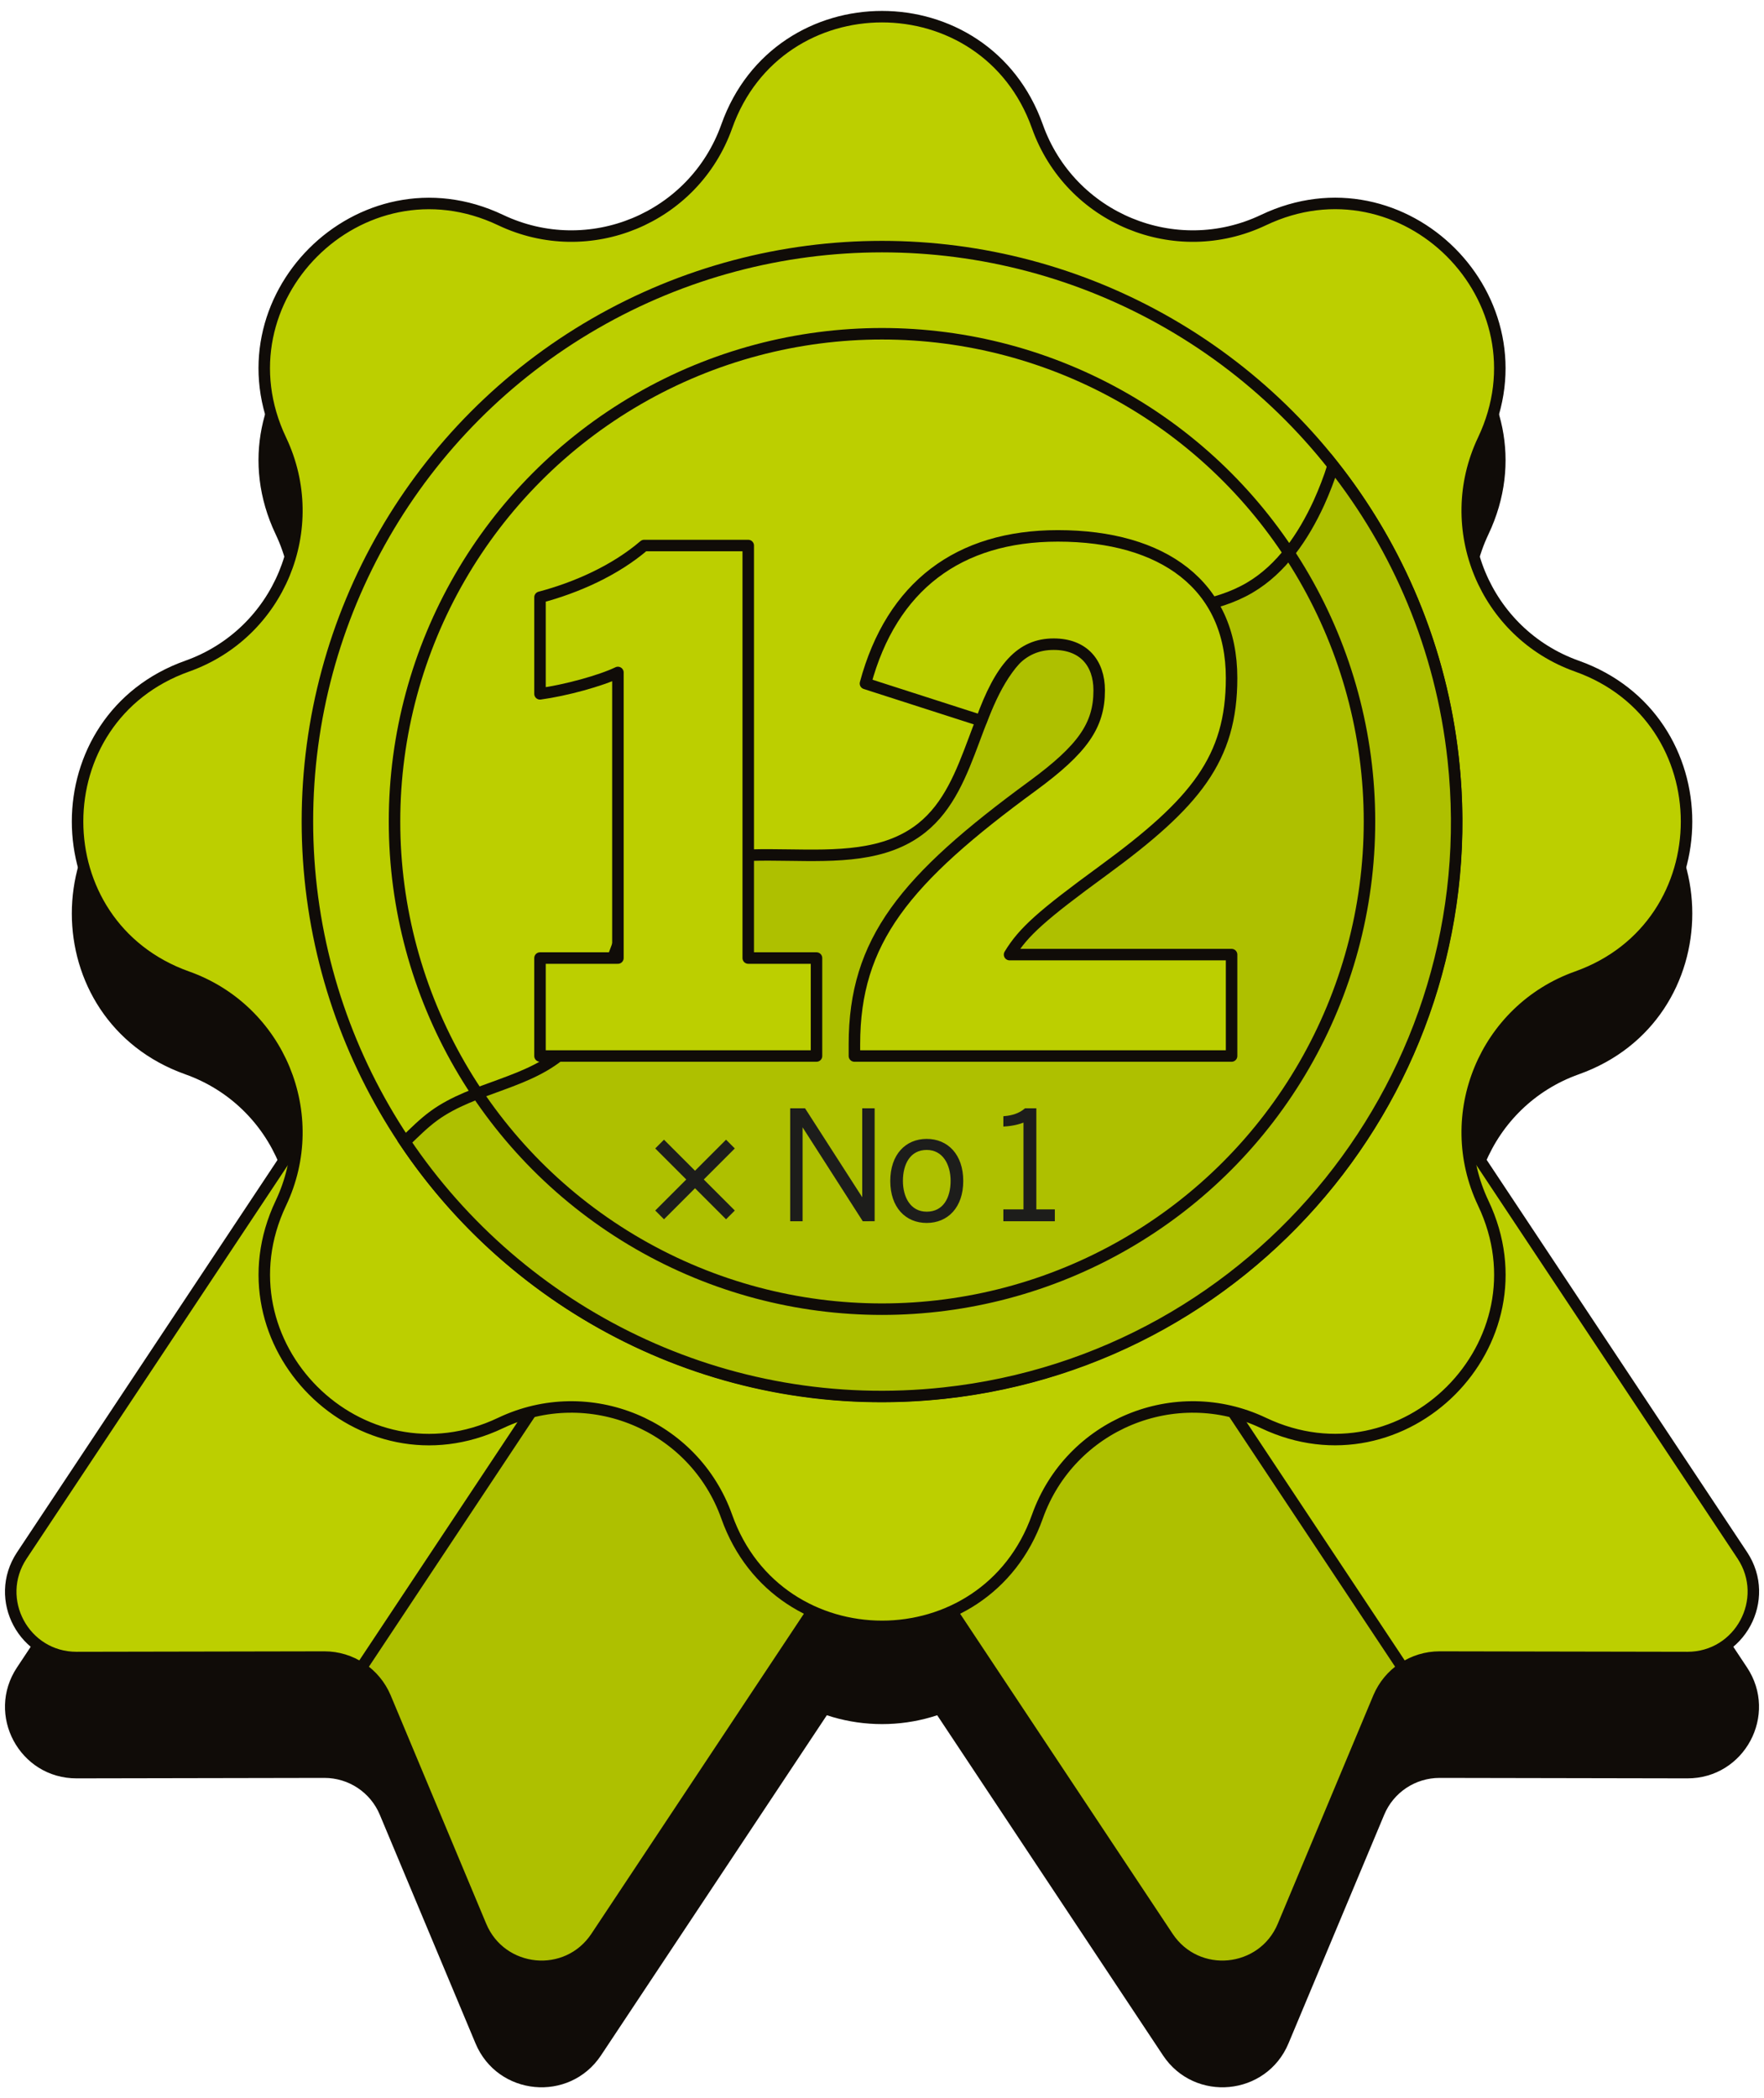 <?xml version="1.0" encoding="utf-8"?>
<!-- Generator: Adobe Illustrator 26.5.0, SVG Export Plug-In . SVG Version: 6.00 Build 0)  -->
<svg version="1.1" id="Ebene_1" xmlns="http://www.w3.org/2000/svg" xmlns:xlink="http://www.w3.org/1999/xlink" x="0px" y="0px"
	 viewBox="0 0 153.5 182.5" style="enable-background:new 0 0 153.5 182.5;" xml:space="preserve">
<style type="text/css">
	.st0{fill:#100C08;stroke:#100C08;stroke-miterlimit:10;}
	.st1{fill:#BCCF00;stroke:#100C08;stroke-miterlimit:10;}
	.st2{fill:#AEC000;stroke:#100C08;stroke-miterlimit:10;}
	.st3{fill:#BCCF00;stroke:#100C08;stroke-linecap:round;stroke-linejoin:round;stroke-miterlimit:10;}
	.st4{fill:none;stroke:#100C08;stroke-miterlimit:10;}
	.st5{fill:#1D1D1B;stroke:#1D1D1B;stroke-width:0.2;stroke-miterlimit:10;}
</style>
<path class="st0" d="M90.27,18.99L90.27,18.99c2.85,8.01,12,11.8,19.68,8.15l0,0c12.19-5.8,24.91,6.92,19.12,19.12l0,0
	c-3.65,7.68,0.14,16.83,8.15,19.68l0,0c12.72,4.52,12.72,22.51,0,27.03l0,0c-8.01,2.85-11.8,12-8.15,19.68l0,0
	c5.8,12.19-6.92,24.91-19.12,19.12l0,0c-7.68-3.65-16.83,0.14-19.68,8.15l0,0c-4.52,12.72-22.51,12.72-27.03,0l0,0
	c-2.85-8.01-12-11.8-19.68-8.15l0,0c-12.19,5.8-24.91-6.92-19.12-19.12l0,0c3.65-7.68-0.14-16.83-8.15-19.68l0,0
	c-12.72-4.52-12.72-22.51,0-27.03l0,0c8.01-2.85,11.8-12,8.15-19.68l0,0c-5.8-12.19,6.92-24.91,19.12-19.12l0,0
	c7.68,3.65,16.83-0.14,19.68-8.15l0,0C67.76,6.27,85.74,6.27,90.27,18.99z"/>
<path class="st0" d="M6.67,154.18l21.56-0.04c2.31,0,4.39,1.38,5.28,3.51l8.33,19.89c1.76,4.21,7.51,4.76,10.04,0.96l73.92-111.29
	c1.75-2.63,1.03-6.18-1.6-7.93L83.74,32.41c-2.63-1.75-6.18-1.03-7.93,1.6L1.9,145.3C-0.63,149.1,2.1,154.19,6.67,154.18z"/>
<path class="st0" d="M146.83,154.18l-21.56-0.04c-2.31,0-4.39,1.38-5.28,3.51l-8.33,19.89c-1.76,4.21-7.51,4.76-10.04,0.96
	L27.71,67.21c-1.75-2.63-1.03-6.18,1.6-7.93l40.46-26.87c2.63-1.75,6.18-1.03,7.93,1.6L151.6,145.3
	C154.13,149.1,151.4,154.19,146.83,154.18z"/>
<path class="st1" d="M6.67,144.17l21.56-0.04c2.31,0,4.39,1.38,5.28,3.51l8.33,19.89c1.76,4.21,7.51,4.76,10.04,0.96L125.79,57.2
	c1.75-2.63,1.03-6.18-1.6-7.93L83.74,22.41c-2.63-1.75-6.18-1.03-7.93,1.6L1.9,135.29C-0.63,139.1,2.1,144.18,6.67,144.17z"/>
<path class="st2" d="M103.97,35.84l20.23,13.43c1.32,0.87,2.15,2.2,2.44,3.63c0.29,1.43,0.03,2.98-0.84,4.29l-36.96,55.64
	l-36.96,55.64c-1.26,1.9-3.33,2.72-5.3,2.53c-1.97-0.19-3.85-1.38-4.73-3.48l-4.16-9.94l-4.16-9.94c-0.45-1.06-1.19-1.94-2.11-2.55
	L103.97,35.84z"/>
<path class="st1" d="M146.83,144.17l-21.56-0.04c-2.31,0-4.39,1.38-5.28,3.51l-8.33,19.89c-1.76,4.21-7.51,4.76-10.04,0.96
	L27.71,57.2c-1.75-2.63-1.03-6.18,1.6-7.93l40.46-26.87c2.63-1.75,6.18-1.03,7.93,1.6l73.92,111.29
	C154.13,139.1,151.4,144.18,146.83,144.17z"/>
<path class="st2" d="M49.53,35.84L29.3,49.27c-1.32,0.87-2.15,2.2-2.44,3.63s-0.03,2.98,0.84,4.29l36.96,55.64l36.96,55.64
	c1.26,1.9,3.33,2.72,5.3,2.53c1.97-0.19,3.85-1.38,4.73-3.48l4.16-9.94l4.16-9.94c0.45-1.06,1.19-1.94,2.11-2.55L49.53,35.84z"/>
<path class="st1" d="M90.27,10.99L90.27,10.99c2.85,8.01,12,11.8,19.68,8.15l0,0c12.19-5.8,24.91,6.92,19.12,19.12l0,0
	c-3.65,7.68,0.14,16.83,8.15,19.68l0,0c12.72,4.52,12.72,22.51,0,27.03l0,0c-8.01,2.85-11.8,12-8.15,19.68l0,0
	c5.8,12.19-6.92,24.91-19.12,19.12l0,0c-7.68-3.65-16.83,0.14-19.68,8.15l0,0c-4.52,12.72-22.51,12.72-27.03,0l0,0
	c-2.85-8.01-12-11.8-19.68-8.15l0,0c-12.19,5.8-24.91-6.92-19.12-19.12l0,0c3.65-7.68-0.14-16.83-8.15-19.68l0,0
	c-12.72-4.52-12.72-22.51,0-27.03l0,0c8.01-2.85,11.8-12,8.15-19.68l0,0c-5.8-12.19,6.92-24.91,19.12-19.12l0,0
	c7.68,3.65,16.83-0.14,19.68-8.15l0,0C67.76-1.73,85.74-1.73,90.27,10.99z"/>
<circle class="st1" cx="76.75" cy="71.45" r="50"/>
<path class="st2" d="M114.76,43.76c-1.35,2.92-3.24,5.73-6.02,7.36c-5.93,3.48-14.44,0.9-19.59,5.45
	c-4.51,3.98-4.23,11.69-8.94,15.44c-6.33,5.05-17.13-0.4-23.2,4.97c-4.11,3.64-3.8,10.52-7.77,14.31
	c-3.11,2.97-7.99,3.22-11.47,5.75c-0.92,0.67-1.72,1.48-2.54,2.27c10.03,14.93,27.8,23.94,46.93,21.86
	c27.45-2.98,47.29-27.66,44.3-55.11c-1.05-9.69-4.82-18.42-10.45-25.55C115.66,41.61,115.24,42.7,114.76,43.76z"/>
<g>
	<path class="st3" d="M46.99,91.85v-8.52h6.78V58.49c-1.5,0.72-4.56,1.56-6.78,1.86v-8.4c3.18-0.84,6.54-2.34,9.06-4.5h9.06v35.88
		h5.94v8.52H46.99z"/>
	<path class="st3" d="M74.35,91.85v-1.02c0-9,4.38-14.34,15.54-22.5c4.32-3.18,5.76-5.22,5.76-8.28c0-2.4-1.38-4.02-3.96-4.02
		c-2.82,0-4.62,1.98-6.3,6.66l-10.08-3.24c2.28-8.46,8.1-12.84,16.74-12.84c9.18,0,15.12,4.32,15.12,12.36
		c0,7.02-3.12,10.86-11.16,16.74c-5.34,3.9-6.96,5.34-8.16,7.32h19.32v8.82H74.35z"/>
</g>
<circle class="st4" cx="76.75" cy="71.45" r="42.42"/>
<g>
	<path class="st5" d="M57.16,105.29l2.7-2.7l-2.7-2.7l0.62-0.62l2.7,2.7l2.7-2.7l0.62,0.62l-2.7,2.7l2.7,2.7l-0.62,0.62l-2.7-2.7
		l-2.7,2.7L57.16,105.29z"/>
	<path class="st5" d="M75.13,106.12l-5.36-8.36h-0.03v8.36h-0.88V96.5H70l5.1,7.93h0.03V96.5h0.88v9.62H75.13z"/>
	<path class="st5" d="M80.64,106.27c-1.78,0-3.07-1.3-3.07-3.55s1.29-3.56,3.07-3.56c1.78,0,3.08,1.31,3.08,3.56
		S82.42,106.27,80.64,106.27z M80.64,99.92c-1.5,0-2.17,1.29-2.17,2.79c0,1.47,0.7,2.78,2.17,2.78c1.51,0,2.18-1.27,2.18-2.78
		C82.82,101.25,82.11,99.92,80.64,99.92z"/>
	<path class="st5" d="M87.41,106.12v-0.83h1.75v-7.8c-0.47,0.22-1.17,0.36-1.75,0.39v-0.7c0.7-0.06,1.33-0.26,1.82-0.68h0.85v8.79
		h1.61v0.83H87.41z"/>
</g>
</svg>
